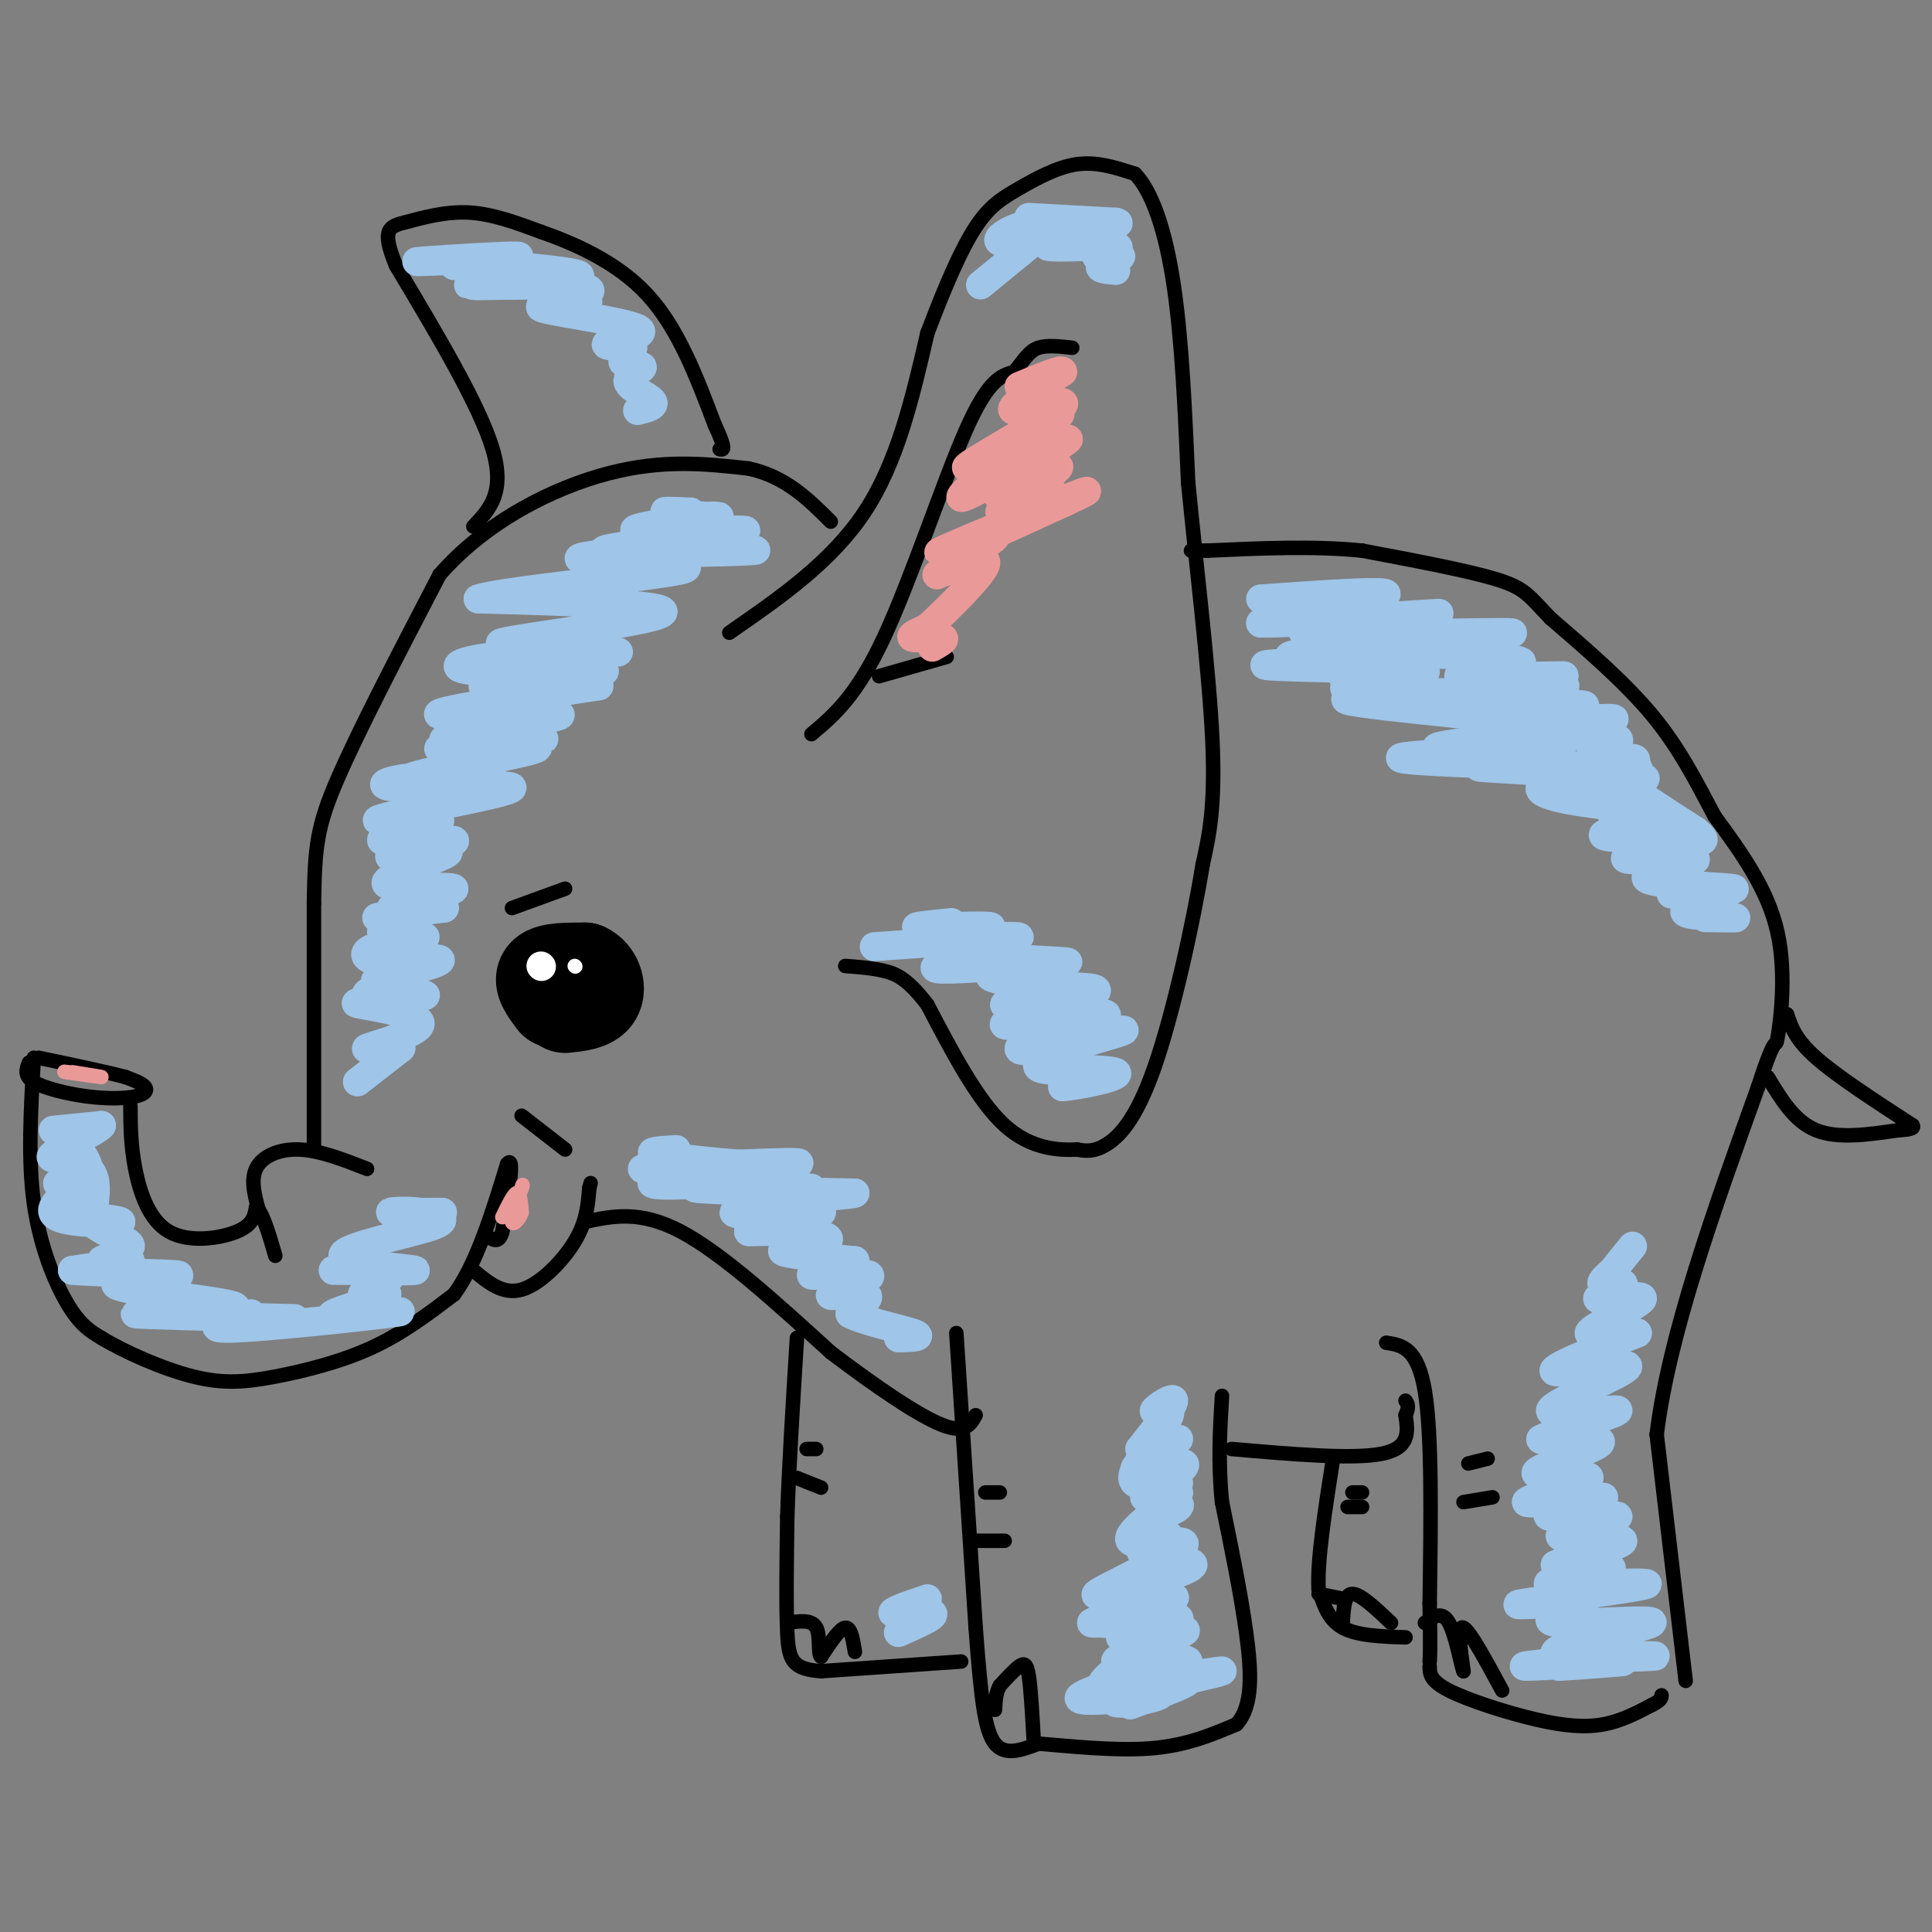 <svg viewBox='0 0 400 400' version='1.1' xmlns='http://www.w3.org/2000/svg' xmlns:xlink='http://www.w3.org/1999/xlink'><rect x="0" y="0" width="400" height="400" fill="#808080" stroke="none"/><g fill='none' stroke='#000000' stroke-width='3' stroke-linecap='round' stroke-linejoin='round'><path d='M6,220c-0.542,1.364 -1.085,2.727 1,4c2.085,1.273 6.796,2.455 11,3c4.204,0.545 7.901,0.455 10,0c2.099,-0.455 2.600,-1.273 2,-2c-0.600,-0.727 -2.300,-1.364 -4,-2'/><path d='M26,223c-3.667,-1.000 -10.833,-2.500 -18,-4'/><path d='M7,219c-0.622,10.489 -1.244,20.978 0,30c1.244,9.022 4.356,16.578 7,21c2.644,4.422 4.822,5.711 7,7'/><path d='M21,277c4.620,2.834 12.671,6.419 19,8c6.329,1.581 10.935,1.156 17,0c6.065,-1.156 13.590,-3.045 20,-6c6.410,-2.955 11.705,-6.978 17,-11'/><path d='M94,268c4.667,-6.333 7.833,-16.667 11,-27'/><path d='M105,241c1.667,-2.167 0.333,5.917 -1,14'/><path d='M104,255c-0.667,2.500 -1.833,1.750 -3,1'/><path d='M27,229c0.024,4.054 0.048,8.107 1,13c0.952,4.893 2.833,10.625 7,13c4.167,2.375 10.619,1.393 14,0c3.381,-1.393 3.690,-3.196 4,-5'/><path d='M53,250c1.333,0.833 2.667,5.417 4,10'/><path d='M54,252c-1.111,-3.689 -2.222,-7.378 -1,-10c1.222,-2.622 4.778,-4.178 9,-4c4.222,0.178 9.111,2.089 14,4'/><path d='M65,238c0.000,0.000 0.000,-51.000 0,-51'/><path d='M65,187c0.178,-11.844 0.622,-15.956 5,-26c4.378,-10.044 12.689,-26.022 21,-42'/><path d='M91,119c9.756,-11.156 23.644,-18.044 35,-21c11.356,-2.956 20.178,-1.978 29,-1'/><path d='M155,97c7.667,1.667 12.333,6.333 17,11'/><path d='M98,109c3.333,-3.500 6.667,-7.000 4,-16c-2.667,-9.000 -11.333,-23.500 -20,-38'/><path d='M82,55c-3.238,-7.750 -1.333,-8.125 2,-9c3.333,-0.875 8.095,-2.250 13,-2c4.905,0.250 9.952,2.125 15,4'/><path d='M112,48c6.600,2.311 15.600,6.089 22,13c6.400,6.911 10.200,16.956 14,27'/><path d='M148,88c2.500,5.333 1.750,5.167 1,5'/><path d='M151,131c10.583,-7.333 21.167,-14.667 28,-25c6.833,-10.333 9.917,-23.667 13,-37'/><path d='M192,69c3.884,-10.308 7.093,-17.577 10,-22c2.907,-4.423 5.514,-5.998 9,-8c3.486,-2.002 7.853,-4.429 12,-5c4.147,-0.571 8.073,0.715 12,2'/><path d='M235,36c3.511,3.600 6.289,11.600 8,23c1.711,11.400 2.356,26.200 3,41'/><path d='M246,100c1.667,17.000 4.333,39.000 5,53c0.667,14.000 -0.667,20.000 -2,26'/><path d='M249,179c-2.048,12.583 -6.167,31.042 -10,42c-3.833,10.958 -7.381,14.417 -10,16c-2.619,1.583 -4.310,1.292 -6,1'/><path d='M223,238c-3.556,0.156 -9.444,0.044 -15,-5c-5.556,-5.044 -10.778,-15.022 -16,-25'/><path d='M192,208c-4.133,-5.400 -6.467,-6.400 -9,-7c-2.533,-0.600 -5.267,-0.800 -8,-1'/><path d='M168,152c4.667,-3.933 9.333,-7.867 15,-20c5.667,-12.133 12.333,-32.467 17,-43c4.667,-10.533 7.333,-11.267 10,-12'/><path d='M210,77c2.356,-2.978 3.244,-4.422 5,-5c1.756,-0.578 4.378,-0.289 7,0'/><path d='M182,140c0.000,0.000 14.000,-4.000 14,-4'/><path d='M106,188c0.000,0.000 11.000,-4.000 11,-4'/></g>
<g fill='none' stroke='#000000' stroke-width='20' stroke-linecap='round' stroke-linejoin='round'><path d='M115,207c-1.500,-2.000 -3.000,-4.000 -2,-5c1.000,-1.000 4.500,-1.000 8,-1'/><path d='M121,201c1.956,0.867 2.844,3.533 2,5c-0.844,1.467 -3.422,1.733 -6,2'/></g>
<g fill='none' stroke='#000000' stroke-width='3' stroke-linecap='round' stroke-linejoin='round'><path d='M98,263c3.067,2.556 6.133,5.111 10,4c3.867,-1.111 8.533,-5.889 11,-10c2.467,-4.111 2.733,-7.556 3,-11'/><path d='M122,246c0.500,-1.833 0.250,-0.917 0,0'/><path d='M108,231c0.000,0.000 9.000,7.000 9,7'/><path d='M121,253c5.750,-1.250 11.500,-2.500 20,2c8.500,4.500 19.750,14.750 31,25'/><path d='M172,280c9.622,7.311 18.178,13.089 23,15c4.822,1.911 5.911,-0.044 7,-2'/><path d='M198,276c0.000,0.000 4.000,61.000 4,61'/><path d='M202,337c1.111,14.822 1.889,21.378 4,24c2.111,2.622 5.556,1.311 9,0'/><path d='M215,361c5.711,0.444 15.489,1.556 23,1c7.511,-0.556 12.756,-2.778 18,-5'/><path d='M256,357c3.467,-3.800 3.133,-10.800 2,-19c-1.133,-8.200 -3.067,-17.600 -5,-27'/><path d='M253,311c-0.833,-8.167 -0.417,-15.083 0,-22'/><path d='M214,360c-0.289,-5.178 -0.578,-10.356 -1,-13c-0.422,-2.644 -0.978,-2.756 -2,-2c-1.022,0.756 -2.511,2.378 -4,4'/><path d='M207,349c-0.833,1.500 -0.917,3.250 -1,5'/><path d='M202,319c0.000,0.000 6.000,0.000 6,0'/><path d='M204,309c0.000,0.000 3.000,0.000 3,0'/><path d='M199,344c0.000,0.000 -29.000,2.000 -29,2'/><path d='M170,346c-6.067,-0.400 -6.733,-2.400 -7,-8c-0.267,-5.600 -0.133,-14.800 0,-24'/><path d='M163,314c0.333,-10.167 1.167,-23.583 2,-37'/><path d='M177,342c-0.417,-2.583 -0.833,-5.167 -2,-5c-1.167,0.167 -3.083,3.083 -5,6'/><path d='M170,343c-0.733,-0.356 -0.067,-4.244 -1,-6c-0.933,-1.756 -3.467,-1.378 -6,-1'/><path d='M165,306c0.000,0.000 5.000,2.000 5,2'/><path d='M167,300c0.000,0.000 2.000,0.000 2,0'/><path d='M255,300c12.500,1.083 25.000,2.167 31,1c6.000,-1.167 5.500,-4.583 5,-8'/><path d='M291,293c0.833,-1.833 0.417,-2.417 0,-3'/><path d='M287,278c3.250,0.500 6.500,1.000 8,10c1.500,9.000 1.250,26.500 1,44'/><path d='M296,332c0.167,9.333 0.083,10.667 0,12'/><path d='M296,345c0.012,1.488 0.024,2.976 4,5c3.976,2.024 11.917,4.583 18,6c6.083,1.417 10.310,1.690 14,1c3.690,-0.690 6.845,-2.345 10,-4'/><path d='M342,353c2.000,-1.000 2.000,-1.500 2,-2'/><path d='M349,348c0.000,0.000 -6.000,-51.000 -6,-51'/><path d='M343,297c2.500,-20.500 11.750,-46.250 21,-72'/><path d='M364,225c4.000,-12.381 3.500,-7.333 4,-10c0.500,-2.667 2.000,-13.048 0,-22c-2.000,-8.952 -7.500,-16.476 -13,-24'/><path d='M355,169c-3.978,-7.511 -7.422,-14.289 -13,-21c-5.578,-6.711 -13.289,-13.356 -21,-20'/><path d='M321,128c-4.467,-4.622 -5.133,-6.178 -11,-8c-5.867,-1.822 -16.933,-3.911 -28,-6'/><path d='M282,114c-10.000,-1.000 -21.000,-0.500 -32,0'/><path d='M250,114c-5.500,0.000 -3.250,0.000 -1,0'/><path d='M366,223c2.750,4.583 5.500,9.167 10,11c4.500,1.833 10.750,0.917 17,0'/><path d='M393,234c3.333,-0.167 3.167,-0.583 3,-1'/><path d='M396,233c-7.833,-5.083 -15.667,-10.167 -20,-14c-4.333,-3.833 -5.167,-6.417 -6,-9'/><path d='M303,311c0.000,0.000 6.000,-1.000 6,-1'/><path d='M304,303c0.000,0.000 4.000,-1.000 4,-1'/><path d='M311,350c-3.333,-6.167 -6.667,-12.333 -8,-13c-1.333,-0.667 -0.667,4.167 0,9'/><path d='M303,346c-0.444,-0.822 -1.556,-7.378 -3,-10c-1.444,-2.622 -3.222,-1.311 -5,0'/><path d='M291,339c-5.000,-0.167 -10.000,-0.333 -13,-2c-3.000,-1.667 -4.000,-4.833 -5,-8'/><path d='M273,329c-0.333,-5.833 1.333,-16.417 3,-27'/><path d='M288,336c-3.167,-3.000 -6.333,-6.000 -8,-6c-1.667,0.000 -1.833,3.000 -2,6'/><path d='M278,331c0.000,0.000 -5.000,-1.000 -5,-1'/><path d='M279,312c0.000,0.000 3.000,0.000 3,0'/><path d='M280,309c0.000,0.000 2.000,0.000 2,0'/></g>
<g fill='none' stroke='#ea9999' stroke-width='6' stroke-linecap='round' stroke-linejoin='round'><path d='M193,134c1.578,-0.889 3.156,-1.778 2,-2c-1.156,-0.222 -5.044,0.222 -6,0c-0.956,-0.222 1.022,-1.111 3,-2'/><path d='M192,130c3.578,-3.289 11.022,-10.511 12,-13c0.978,-2.489 -4.511,-0.244 -10,2'/><path d='M194,119c2.360,-1.904 13.262,-7.665 12,-8c-1.262,-0.335 -14.686,4.756 -11,3c3.686,-1.756 24.482,-10.359 29,-12c4.518,-1.641 -7.241,3.679 -19,9'/><path d='M205,111c0.904,-1.048 12.665,-8.167 13,-9c0.335,-0.833 -10.756,4.622 -11,4c-0.244,-0.622 10.359,-7.321 12,-9c1.641,-1.679 -5.679,1.660 -13,5'/><path d='M206,102c3.051,-2.719 17.179,-12.018 15,-11c-2.179,1.018 -20.663,12.351 -22,12c-1.337,-0.351 14.475,-12.386 19,-16c4.525,-3.614 -2.238,1.193 -9,6'/><path d='M209,93c-4.547,2.376 -11.415,5.317 -8,3c3.415,-2.317 17.112,-9.893 19,-12c1.888,-2.107 -8.032,1.255 -10,1c-1.968,-0.255 4.016,-4.128 10,-8'/><path d='M220,77c0.167,-0.833 -4.417,1.083 -9,3'/></g>
<g fill='none' stroke='#ffffff' stroke-width='6' stroke-linecap='round' stroke-linejoin='round'><path d='M112,200c0.000,0.000 0.100,0.100 0.1,0.1'/></g>
<g fill='none' stroke='#ffffff' stroke-width='3' stroke-linecap='round' stroke-linejoin='round'><path d='M119,200c0.000,0.000 0.100,0.100 0.1,0.1'/></g>
<g fill='none' stroke='#ea9999' stroke-width='3' stroke-linecap='round' stroke-linejoin='round'><path d='M15,222c3.083,0.500 6.167,1.000 6,1c-0.167,0.000 -3.583,-0.500 -7,-1'/><path d='M14,222c-1.167,-0.167 -0.583,-0.083 0,0'/><path d='M104,252c1.167,-2.417 2.333,-4.833 3,-5c0.667,-0.167 0.833,1.917 1,4'/><path d='M108,251c-0.378,1.378 -1.822,2.822 -2,2c-0.178,-0.822 0.911,-3.911 2,-7'/><path d='M108,246c0.333,-1.167 0.167,-0.583 0,0'/></g>
<g fill='none' stroke='#9fc5e8' stroke-width='6' stroke-linecap='round' stroke-linejoin='round'><path d='M236,350c8.167,-1.833 16.333,-3.667 17,-4c0.667,-0.333 -6.167,0.833 -13,2'/><path d='M240,348c-4.710,0.663 -9.984,1.322 -7,0c2.984,-1.322 14.226,-4.625 12,-4c-2.226,0.625 -17.922,5.179 -21,7c-3.078,1.821 6.461,0.911 16,0'/><path d='M240,351c-0.788,0.738 -10.758,2.585 -9,1c1.758,-1.585 15.244,-6.600 15,-8c-0.244,-1.400 -14.220,0.815 -15,0c-0.780,-0.815 11.634,-4.662 14,-6c2.366,-1.338 -5.317,-0.169 -13,1'/><path d='M232,339c1.975,-0.895 13.413,-3.632 12,-4c-1.413,-0.368 -15.678,1.633 -16,1c-0.322,-0.633 13.298,-3.901 15,-5c1.702,-1.099 -8.514,-0.028 -12,0c-3.486,0.028 -0.243,-0.986 3,-2'/><path d='M234,329c4.060,-1.369 12.708,-3.792 13,-5c0.292,-1.208 -7.774,-1.202 -10,-2c-2.226,-0.798 1.387,-2.399 5,-4'/><path d='M242,318c-1.143,-0.857 -6.500,-1.000 -6,-2c0.500,-1.000 6.857,-2.857 8,-4c1.143,-1.143 -2.929,-1.571 -7,-2'/><path d='M237,310c1.095,-1.107 7.333,-2.875 7,-3c-0.333,-0.125 -7.238,1.393 -9,0c-1.762,-1.393 1.619,-5.696 5,-10'/><path d='M240,297c1.494,-2.743 2.730,-4.601 2,-5c-0.730,-0.399 -3.427,0.662 -3,0c0.427,-0.662 3.979,-3.046 4,-2c0.021,1.046 -3.490,5.523 -7,10'/><path d='M236,300c1.462,0.693 8.618,-2.574 8,-2c-0.618,0.574 -9.011,4.989 -9,6c0.011,1.011 8.426,-1.382 10,-1c1.574,0.382 -3.693,3.538 -5,5c-1.307,1.462 1.347,1.231 4,1'/><path d='M244,309c-2.674,2.542 -11.357,8.397 -10,10c1.357,1.603 12.756,-1.044 11,1c-1.756,2.044 -16.665,8.781 -18,10c-1.335,1.219 10.904,-3.080 13,-3c2.096,0.080 -5.952,4.540 -14,9'/><path d='M226,336c2.612,0.573 16.144,-2.496 16,0c-0.144,2.496 -13.962,10.557 -14,13c-0.038,2.443 13.703,-0.730 17,-1c3.297,-0.270 -3.852,2.365 -11,5'/><path d='M328,344c3.292,-0.155 6.584,-0.309 4,0c-2.584,0.309 -11.043,1.083 -9,1c2.043,-0.083 14.589,-1.022 13,-1c-1.589,0.022 -17.311,1.006 -20,1c-2.689,-0.006 7.656,-1.003 18,-2'/><path d='M334,343c5.933,-0.350 11.767,-0.224 7,0c-4.767,0.224 -20.133,0.544 -19,-1c1.133,-1.544 18.767,-4.954 20,-6c1.233,-1.046 -13.933,0.273 -19,0c-5.067,-0.273 -0.033,-2.136 5,-4'/><path d='M328,332c-4.134,-0.364 -16.970,0.726 -13,0c3.970,-0.726 24.744,-3.267 26,-4c1.256,-0.733 -17.008,0.341 -20,0c-2.992,-0.341 9.288,-2.097 12,-3c2.712,-0.903 -4.144,-0.951 -11,-1'/><path d='M322,324c2.522,-1.295 14.328,-4.032 14,-5c-0.328,-0.968 -12.789,-0.167 -13,-1c-0.211,-0.833 11.828,-3.301 12,-4c0.172,-0.699 -11.522,0.372 -14,0c-2.478,-0.372 4.261,-2.186 11,-4'/><path d='M332,310c-2.956,-0.080 -15.844,1.719 -16,1c-0.156,-0.719 12.422,-3.956 13,-5c0.578,-1.044 -10.844,0.103 -11,-1c-0.156,-1.103 10.956,-4.458 13,-6c2.044,-1.542 -4.978,-1.271 -12,-1'/><path d='M319,298c2.956,-1.671 16.344,-5.348 16,-6c-0.344,-0.652 -14.422,1.722 -14,0c0.422,-1.722 15.344,-7.541 16,-9c0.656,-1.459 -12.956,1.440 -15,1c-2.044,-0.440 7.478,-4.220 17,-8'/><path d='M339,276c-0.476,-0.799 -10.165,1.203 -10,0c0.165,-1.203 10.185,-5.613 11,-7c0.815,-1.387 -7.575,0.247 -9,0c-1.425,-0.247 4.116,-2.374 5,-3c0.884,-0.626 -2.890,0.250 -4,0c-1.110,-0.250 0.445,-1.625 2,-3'/><path d='M334,263c1.000,-1.333 2.500,-3.167 4,-5'/><path d='M261,124c13.000,-0.917 26.000,-1.833 26,-1c0.000,0.833 -13.000,3.417 -26,6'/><path d='M261,129c6.934,0.221 37.270,-2.228 37,-2c-0.270,0.228 -31.144,3.133 -28,4c3.144,0.867 40.308,-0.305 43,0c2.692,0.305 -29.088,2.087 -39,3c-9.912,0.913 2.044,0.956 14,1'/><path d='M288,135c9.407,0.426 25.923,0.990 27,2c1.077,1.010 -13.287,2.464 -13,3c0.287,0.536 15.225,0.153 20,0c4.775,-0.153 -0.612,-0.077 -6,0'/><path d='M316,140c-3.970,0.212 -10.894,0.743 -8,1c2.894,0.257 15.607,0.240 16,1c0.393,0.760 -11.534,2.296 -11,3c0.534,0.704 13.528,0.574 15,1c1.472,0.426 -8.580,1.407 -11,2c-2.420,0.593 2.790,0.796 8,1'/><path d='M325,149c4.099,-0.029 10.347,-0.602 9,0c-1.347,0.602 -10.289,2.380 -10,3c0.289,0.620 9.809,0.084 11,1c1.191,0.916 -5.949,3.285 -6,4c-0.051,0.715 6.985,-0.224 9,0c2.015,0.224 -0.993,1.612 -4,3'/><path d='M334,160c2.167,2.500 9.583,7.250 17,12'/><path d='M351,172c2.833,2.333 1.417,2.167 0,2'/><path d='M353,190c3.822,0.044 7.644,0.089 6,0c-1.644,-0.089 -8.756,-0.311 -10,-1c-1.244,-0.689 3.378,-1.844 8,-3'/><path d='M357,186c-2.395,-0.645 -12.381,-0.756 -11,-1c1.381,-0.244 14.130,-0.621 13,-1c-1.130,-0.379 -16.138,-0.761 -18,-2c-1.862,-1.239 9.422,-3.333 10,-4c0.578,-0.667 -9.549,0.095 -13,0c-3.451,-0.095 -0.225,-1.048 3,-2'/><path d='M341,176c3.229,-0.751 9.802,-1.629 7,-2c-2.802,-0.371 -14.977,-0.235 -16,-1c-1.023,-0.765 9.107,-2.432 10,-3c0.893,-0.568 -7.452,-0.038 -8,0c-0.548,0.038 6.701,-0.418 8,-1c1.299,-0.582 -3.350,-1.291 -8,-2'/><path d='M334,167c-3.591,-0.588 -8.570,-1.058 -12,-2c-3.430,-0.942 -5.311,-2.356 1,-3c6.311,-0.644 20.815,-0.520 17,-1c-3.815,-0.480 -25.947,-1.566 -32,-2c-6.053,-0.434 3.974,-0.217 14,0'/><path d='M322,159c8.796,0.085 23.785,0.299 14,0c-9.785,-0.299 -44.344,-1.111 -46,-2c-1.656,-0.889 29.593,-1.855 33,-2c3.407,-0.145 -21.026,0.530 -25,0c-3.974,-0.530 12.513,-2.265 29,-4'/><path d='M327,151c-8.429,-1.929 -44.000,-4.750 -48,-6c-4.000,-1.250 23.571,-0.929 30,-1c6.429,-0.071 -8.286,-0.536 -23,-1'/><path d='M286,143c-6.137,-0.256 -9.978,-0.397 -6,-1c3.978,-0.603 15.776,-1.667 14,-2c-1.776,-0.333 -17.126,0.065 -16,0c1.126,-0.065 18.726,-0.595 17,-1c-1.726,-0.405 -22.779,-0.687 -30,-1c-7.221,-0.313 -0.611,-0.656 6,-1'/><path d='M271,137c6.050,-0.129 18.174,0.048 16,0c-2.174,-0.048 -18.644,-0.322 -20,-1c-1.356,-0.678 12.404,-1.759 15,-2c2.596,-0.241 -5.973,0.360 -8,0c-2.027,-0.360 2.486,-1.680 7,-3'/><path d='M281,131c1.167,-0.333 0.583,0.333 0,1'/><path d='M94,55c7.689,-0.956 15.378,-1.911 13,-2c-2.378,-0.089 -14.822,0.689 -19,1c-4.178,0.311 -0.089,0.156 4,0'/><path d='M92,54c8.238,0.560 26.833,1.958 28,3c1.167,1.042 -15.095,1.726 -20,2c-4.905,0.274 1.548,0.137 8,0'/><path d='M108,59c4.215,-0.009 10.754,-0.031 7,0c-3.754,0.031 -17.800,0.116 -18,0c-0.200,-0.116 13.446,-0.435 20,0c6.554,0.435 6.014,1.622 3,2c-3.014,0.378 -8.504,-0.052 -8,0c0.504,0.052 7.001,0.586 9,1c1.999,0.414 -0.501,0.707 -3,1'/><path d='M118,63c-2.860,0.183 -8.509,0.142 -5,1c3.509,0.858 16.175,2.616 19,4c2.825,1.384 -4.193,2.396 -6,3c-1.807,0.604 1.596,0.802 5,1'/><path d='M131,72c0.005,0.807 -2.482,2.324 -2,3c0.482,0.676 3.933,0.511 4,1c0.067,0.489 -3.251,1.632 -3,3c0.251,1.368 4.072,2.962 5,4c0.928,1.038 -1.036,1.519 -3,2'/><path d='M213,45c0.000,0.000 18.000,1.000 18,1'/><path d='M231,46c2.000,0.333 -2.000,0.667 -6,1'/><path d='M203,59c0.000,0.000 11.000,-9.000 11,-9'/><path d='M214,50c-0.088,-1.147 -5.807,0.486 -7,0c-1.193,-0.486 2.140,-3.093 8,-4c5.860,-0.907 14.246,-0.116 15,1c0.754,1.116 -6.123,2.558 -13,4'/><path d='M217,51c1.503,0.490 11.762,-0.286 14,0c2.238,0.286 -3.544,1.633 -4,2c-0.456,0.367 4.416,-0.247 5,0c0.584,0.247 -3.119,1.356 -4,2c-0.881,0.644 1.059,0.822 3,1'/><path d='M181,196c13.800,-0.978 27.600,-1.956 28,-1c0.400,0.956 -12.600,3.844 -15,5c-2.400,1.156 5.800,0.578 14,0'/><path d='M208,200c5.726,-0.083 13.040,-0.290 11,0c-2.040,0.290 -13.434,1.078 -14,2c-0.566,0.922 9.695,1.978 12,3c2.305,1.022 -3.348,2.011 -9,3'/><path d='M208,208c1.616,0.508 10.157,0.277 10,1c-0.157,0.723 -9.011,2.400 -10,3c-0.989,0.600 5.888,0.123 7,1c1.112,0.877 -3.539,3.108 -4,4c-0.461,0.892 3.270,0.446 7,0'/><path d='M218,217c-0.179,0.881 -4.125,3.083 -3,4c1.125,0.917 7.321,0.548 9,1c1.679,0.452 -1.161,1.726 -4,3'/><path d='M220,225c3.110,-0.190 12.885,-2.164 11,-3c-1.885,-0.836 -15.431,-0.533 -16,-2c-0.569,-1.467 11.837,-4.705 16,-6c4.163,-1.295 0.081,-0.648 -4,0'/><path d='M227,214c-3.318,0.264 -9.612,0.925 -8,0c1.612,-0.925 11.131,-3.436 10,-4c-1.131,-0.564 -12.911,0.818 -13,0c-0.089,-0.818 11.515,-3.836 11,-5c-0.515,-1.164 -13.147,-0.476 -17,-1c-3.853,-0.524 1.074,-2.262 6,-4'/><path d='M216,200c3.107,-0.775 7.873,-0.712 3,-1c-4.873,-0.288 -19.386,-0.925 -20,-2c-0.614,-1.075 12.670,-2.587 12,-3c-0.670,-0.413 -15.296,0.273 -17,0c-1.704,-0.273 9.513,-1.507 11,-2c1.487,-0.493 -6.757,-0.247 -15,0'/><path d='M190,192c-1.333,-0.167 2.833,-0.583 7,-1'/><path d='M74,224c0.000,0.000 9.000,-7.000 9,-7'/><path d='M83,217c-1.061,-0.844 -8.212,0.547 -7,0c1.212,-0.547 10.788,-3.032 11,-5c0.212,-1.968 -8.939,-3.419 -12,-4c-3.061,-0.581 -0.030,-0.290 3,0'/><path d='M78,208c3.590,-0.506 11.066,-1.772 10,-2c-1.066,-0.228 -10.672,0.583 -12,0c-1.328,-0.583 5.623,-2.558 6,-3c0.377,-0.442 -5.822,0.650 -4,0c1.822,-0.650 11.663,-3.043 13,-4c1.337,-0.957 -5.832,-0.479 -13,0'/><path d='M78,199c-2.807,-0.561 -3.325,-1.963 0,-3c3.325,-1.037 10.493,-1.709 10,-2c-0.493,-0.291 -8.648,-0.202 -9,-1c-0.352,-0.798 7.097,-2.484 7,-3c-0.097,-0.516 -7.742,0.138 -8,0c-0.258,-0.138 6.871,-1.069 14,-2'/><path d='M92,188c-1.399,-0.057 -11.897,0.800 -11,0c0.897,-0.800 13.189,-3.256 13,-4c-0.189,-0.744 -12.859,0.223 -14,-1c-1.141,-1.223 9.245,-4.635 12,-6c2.755,-1.365 -2.123,-0.682 -7,0'/><path d='M85,177c-2.802,0.200 -6.307,0.700 -3,0c3.307,-0.700 13.425,-2.599 12,-3c-1.425,-0.401 -14.392,0.697 -15,0c-0.608,-0.697 11.144,-3.188 12,-4c0.856,-0.812 -9.184,0.054 -12,0c-2.816,-0.054 1.592,-1.027 6,-2'/><path d='M85,168c7.056,-1.474 21.695,-4.158 21,-5c-0.695,-0.842 -16.726,0.158 -23,0c-6.274,-0.158 -2.793,-1.474 2,-2c4.793,-0.526 10.896,-0.263 17,0'/><path d='M102,161c-3.099,0.367 -19.346,1.284 -17,0c2.346,-1.284 23.285,-4.769 26,-6c2.715,-1.231 -12.796,-0.209 -18,0c-5.204,0.209 -0.102,-0.396 5,-1'/><path d='M98,154c5.683,-0.468 17.390,-1.136 14,-1c-3.390,0.136 -21.878,1.078 -20,0c1.878,-1.078 24.121,-4.175 24,-5c-0.121,-0.825 -22.606,0.621 -25,0c-2.394,-0.621 15.303,-3.311 33,-6'/><path d='M124,142c-2.233,-0.734 -24.314,0.430 -24,0c0.314,-0.430 23.023,-2.455 25,-3c1.977,-0.545 -16.779,0.390 -25,0c-8.221,-0.390 -5.906,-2.105 2,-3c7.906,-0.895 21.402,-0.970 25,-1c3.598,-0.030 -2.701,-0.015 -9,0'/><path d='M118,135c-3.403,0.144 -7.412,0.506 -4,0c3.412,-0.506 14.244,-1.878 10,-2c-4.244,-0.122 -23.566,1.006 -20,0c3.566,-1.006 30.019,-4.144 33,-6c2.981,-1.856 -17.509,-2.428 -38,-3'/><path d='M99,124c4.857,-1.726 36.000,-4.542 42,-6c6.000,-1.458 -13.143,-1.560 -19,-2c-5.857,-0.440 1.571,-1.220 9,-2'/><path d='M131,114c9.507,-0.377 28.774,-0.319 25,0c-3.774,0.319 -30.589,0.900 -31,0c-0.411,-0.900 25.582,-3.281 29,-4c3.418,-0.719 -15.738,0.223 -21,0c-5.262,-0.223 3.369,-1.612 12,-3'/><path d='M145,107c3.190,-0.405 5.167,0.083 3,0c-2.167,-0.083 -8.476,-0.738 -10,-1c-1.524,-0.262 1.738,-0.131 5,0'/><path d='M11,234c0.000,0.000 10.000,-1.000 10,-1'/><path d='M21,233c-0.933,1.178 -8.267,4.622 -10,6c-1.733,1.378 2.133,0.689 6,0'/><path d='M17,239c1.556,1.867 2.444,6.533 2,9c-0.444,2.467 -2.222,2.733 -4,3'/><path d='M15,251c2.464,0.893 10.625,1.625 10,2c-0.625,0.375 -10.036,0.393 -13,-1c-2.964,-1.393 0.518,-4.196 4,-7'/><path d='M16,245c-0.794,-0.953 -4.779,0.165 -4,0c0.779,-0.165 6.322,-1.611 7,-2c0.678,-0.389 -3.510,0.280 -4,0c-0.490,-0.280 2.717,-1.509 4,0c1.283,1.509 0.641,5.754 0,10'/><path d='M19,253c2.309,2.491 8.083,3.719 8,5c-0.083,1.281 -6.022,2.614 -6,3c0.022,0.386 6.006,-0.175 6,0c-0.006,0.175 -6.003,1.088 -12,2'/><path d='M15,263c4.306,0.472 21.072,0.652 22,1c0.928,0.348 -13.981,0.863 -13,2c0.981,1.137 17.852,2.896 23,4c5.148,1.104 -1.426,1.552 -8,2'/><path d='M39,272c2.381,0.321 12.333,0.125 9,0c-3.333,-0.125 -19.952,-0.179 -20,0c-0.048,0.179 16.476,0.589 33,1'/><path d='M52,272c-5.356,1.600 -10.711,3.200 -4,3c6.711,-0.200 25.489,-2.200 32,-3c6.511,-0.800 0.756,-0.400 -5,0'/><path d='M75,272c-2.917,0.259 -7.710,0.906 -6,0c1.710,-0.906 9.922,-3.367 11,-4c1.078,-0.633 -4.979,0.560 -5,0c-0.021,-0.560 5.994,-2.874 6,-4c0.006,-1.126 -5.997,-1.063 -12,-1'/><path d='M69,263c3.196,-0.059 17.187,0.293 17,0c-0.187,-0.293 -14.550,-1.233 -15,-3c-0.450,-1.767 13.014,-4.362 18,-6c4.986,-1.638 1.493,-2.319 -2,-3'/><path d='M87,251c-2.310,-0.464 -7.083,-0.125 -6,0c1.083,0.125 8.024,0.036 10,0c1.976,-0.036 -1.012,-0.018 -4,0'/><path d='M133,242c4.356,-0.333 8.711,-0.667 8,0c-0.711,0.667 -6.489,2.333 -6,3c0.489,0.667 7.244,0.333 14,0'/><path d='M149,245c5.429,-0.048 12.000,-0.167 9,0c-3.000,0.167 -15.571,0.619 -14,1c1.571,0.381 17.286,0.690 33,1'/><path d='M177,247c0.276,0.474 -15.534,1.160 -17,2c-1.466,0.840 11.411,1.833 10,2c-1.411,0.167 -17.111,-0.494 -18,0c-0.889,0.494 13.032,2.141 16,3c2.968,0.859 -5.016,0.929 -13,1'/><path d='M155,255c-0.301,0.059 5.445,-0.293 10,0c4.555,0.293 7.919,1.233 6,2c-1.919,0.767 -9.120,1.362 -9,2c0.120,0.638 7.560,1.319 15,2'/><path d='M177,261c-0.609,1.057 -9.630,2.700 -9,3c0.630,0.300 10.911,-0.744 12,0c1.089,0.744 -7.015,3.277 -8,4c-0.985,0.723 5.147,-0.365 7,0c1.853,0.365 -0.574,2.182 -3,4'/><path d='M176,272c2.556,1.467 10.444,3.133 13,4c2.556,0.867 -0.222,0.933 -3,1'/><path d='M168,246c-9.533,-0.511 -19.067,-1.022 -18,-2c1.067,-0.978 12.733,-2.422 15,-3c2.267,-0.578 -4.867,-0.289 -12,0'/><path d='M153,241c-5.822,-0.400 -14.378,-1.400 -17,-2c-2.622,-0.600 0.689,-0.800 4,-1'/><path d='M186,338c4.000,-1.756 8.000,-3.511 7,-4c-1.000,-0.489 -7.000,0.289 -8,0c-1.000,-0.289 3.000,-1.644 7,-3'/></g>
</svg>